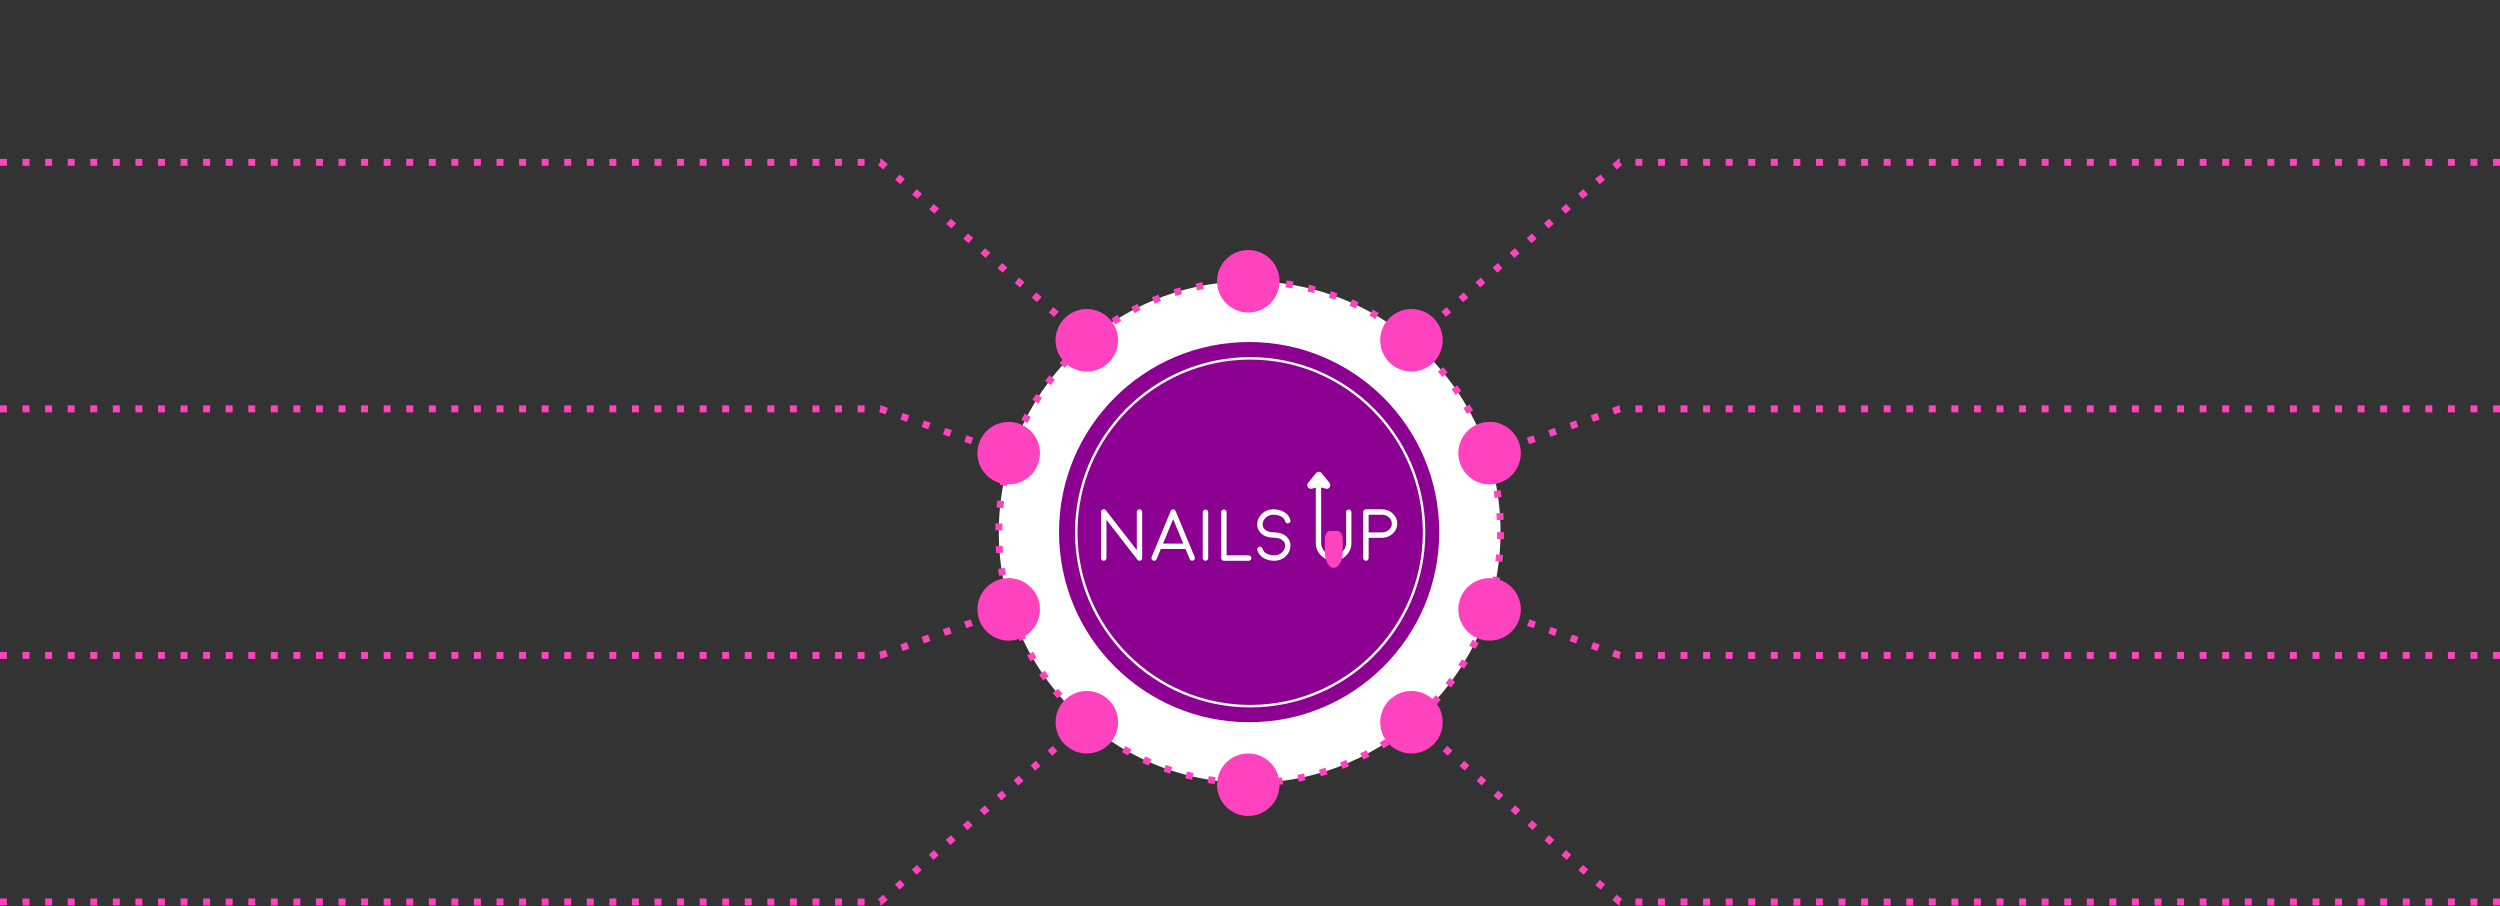 <?xml version="1.0" encoding="UTF-8"?> <svg xmlns="http://www.w3.org/2000/svg" width="1440" height="522" viewBox="0 0 1440 522" fill="none"><rect x="0" y="0" width="1440" height="522" fill="#333333" stroke="none"/> <path d="M0 519.5H507L625 416" stroke="#FF42BD" stroke-width="4" stroke-linejoin="round" stroke-dasharray="4 9"></path> <path d="M0 377.5H507L581 351" stroke="#FF42BD" stroke-width="4" stroke-dasharray="4 9"></path> <path d="M0 235.5H507L580 261" stroke="#FF42BD" stroke-width="4" stroke-dasharray="4 9"></path> <path d="M0 93.5H507L620 191" stroke="#FF42BD" stroke-width="4" stroke-dasharray="4 9"></path> <path d="M1440 519.5H933L815 416" stroke="#FF42BD" stroke-width="4" stroke-linejoin="round" stroke-dasharray="4 9"></path> <path d="M1440 377.5H933L859 351" stroke="#FF42BD" stroke-width="4" stroke-dasharray="4 9"></path> <path d="M1440 235.5H933L860 261" stroke="#FF42BD" stroke-width="4" stroke-dasharray="4 9"></path> <path d="M1440 93.5H933L820 191" stroke="#FF42BD" stroke-width="4" stroke-dasharray="4 9"></path> <circle cx="719.807" cy="306.5" r="144.5" fill="white" stroke="#FF42BD" stroke-width="4" stroke-dasharray="4 9"></circle> <circle cx="581" cy="351" r="18" fill="#FF42BD"></circle> <circle cx="581" cy="261" r="18" fill="#FF42BD"></circle> <circle cx="626" cy="196" r="18" fill="#FF42BD"></circle> <circle cx="626" cy="416" r="18" fill="#FF42BD"></circle> <circle cx="719" cy="452" r="18" fill="#FF42BD"></circle> <circle cx="719" cy="162" r="18" fill="#FF42BD"></circle> <circle r="18" transform="matrix(-1 0 0 1 858 351)" fill="#FF42BD"></circle> <circle r="18" transform="matrix(-1 0 0 1 858 261)" fill="#FF42BD"></circle> <circle r="18" transform="matrix(-1 0 0 1 813 196)" fill="#FF42BD"></circle> <circle r="18" transform="matrix(-1 0 0 1 813 416)" fill="#FF42BD"></circle> <path d="M829 306.5C829 366.971 779.971 416 719.5 416C659.029 416 610 366.981 610 306.5C610 246.019 659.029 197 719.5 197C779.971 197 829 246.029 829 306.5Z" fill="#8C0091"></path> <path d="M655.239 293.78C654.939 294.08 654.794 294.447 654.794 294.882V316.859L636.973 293.916C636.528 293.336 635.919 293.152 635.223 293.394C634.537 293.635 634.18 294.148 634.18 294.882V321.431C634.18 321.866 634.344 322.243 634.644 322.523C634.943 322.842 635.31 322.996 635.755 322.996C636.19 322.996 636.567 322.842 636.847 322.532C637.156 322.233 637.321 321.866 637.321 321.421V299.444L655.171 322.436L655.442 322.677C655.49 322.716 655.558 322.745 655.616 322.784L655.751 322.861C655.79 322.871 655.828 322.89 655.935 322.929L656.041 322.958C656.138 322.977 656.244 322.987 656.341 322.987C656.428 322.987 656.524 322.977 656.563 322.967C656.631 322.967 656.689 322.948 656.727 322.938C656.795 322.919 656.853 322.9 656.901 322.89L656.988 322.851C657.056 322.832 657.123 322.793 657.152 322.774C657.22 322.745 657.268 322.706 657.259 322.706L657.549 322.426C657.568 322.407 657.587 322.387 657.597 322.359C657.626 322.32 657.636 322.291 657.655 322.262C657.703 322.204 657.742 322.136 657.781 322.02C657.8 321.982 657.819 321.914 657.839 321.856C657.858 321.808 657.868 321.759 657.877 321.701C657.897 321.643 657.897 321.576 657.897 321.518V294.892C657.897 294.457 657.752 294.09 657.452 293.79C656.843 293.171 655.867 293.152 655.239 293.78Z" fill="white"></path> <path d="M681.566 313.111H669.901L675.739 299.039L681.566 313.111ZM677.169 294.371C677.14 294.294 676.753 293.733 676.753 293.733L676.376 293.53C676.26 293.482 676.135 293.443 676.009 293.414L675.951 293.404L675.922 293.414C675.719 293.375 675.71 293.375 675.594 293.404L675.429 293.414C675.236 293.453 675.043 293.53 674.869 293.656C674.84 293.675 674.811 293.694 674.772 293.723C674.704 293.781 674.656 293.82 674.637 293.839C674.617 293.859 674.579 293.907 674.559 293.936L674.482 294.023L674.414 294.12C674.376 294.207 674.327 294.294 674.308 294.361L663.348 320.823C663.175 321.229 663.175 321.635 663.339 322.021C663.493 322.418 663.774 322.708 664.18 322.862L664.392 322.959L664.779 322.988C665.465 322.988 665.958 322.65 666.219 322.021L668.625 316.232H682.861L685.268 322.012C685.529 322.65 686.022 322.978 686.708 322.978C686.921 322.978 687.123 322.93 687.297 322.853C687.703 322.698 687.984 322.408 688.138 322.021C688.312 321.615 688.312 321.21 688.138 320.813L677.169 294.371Z" fill="white"></path> <path d="M694.351 293.452C693.916 293.452 693.539 293.606 693.259 293.916C692.949 294.215 692.785 294.582 692.785 295.027V321.431C692.785 321.866 692.949 322.243 693.249 322.523C693.549 322.842 693.916 322.996 694.36 322.996C694.795 322.996 695.172 322.842 695.453 322.542C695.762 322.243 695.926 321.866 695.926 321.431V295.027C695.926 294.592 695.772 294.215 695.472 293.935C695.163 293.616 694.795 293.452 694.351 293.452Z" fill="white"></path> <path d="M719.249 319.887H706.52V295.01C706.52 294.575 706.366 294.208 706.076 293.908C705.447 293.28 704.471 293.299 703.853 293.908C703.553 294.208 703.408 294.575 703.408 295.01V321.433C703.408 321.858 703.553 322.235 703.862 322.564C704.172 322.854 704.549 323.008 704.974 323.008H719.239C719.674 323.008 720.041 322.854 720.341 322.564C720.65 322.255 720.814 321.878 720.814 321.443C720.814 321.027 720.66 320.65 720.341 320.341C720.051 320.032 719.683 319.887 719.249 319.887Z" fill="white"></path> <path d="M729.166 298.072C730.355 297.009 731.804 296.468 733.457 296.468C735.023 296.468 736.424 296.767 737.632 297.357C739.063 298.043 739.923 299.01 740.261 300.305C740.367 300.72 740.609 301.039 740.966 301.252C741.343 301.484 741.74 301.532 742.146 301.416C742.561 301.319 742.88 301.078 743.112 300.701C743.325 300.343 743.373 299.937 743.267 299.522C742.716 297.425 741.382 295.811 739.294 294.719C737.584 293.81 735.612 293.346 733.438 293.346C730.954 293.346 728.789 294.168 727.011 295.791C725.213 297.425 724.247 299.445 724.131 301.803C724.044 303.736 724.701 305.456 726.083 306.925C727.784 308.742 730.326 309.679 733.641 309.718H733.67H733.766C736.211 309.757 737.999 310.366 739.101 311.545C739.894 312.376 740.261 313.313 740.213 314.386C740.135 315.923 739.517 317.198 738.318 318.271C737.13 319.334 735.68 319.876 734.027 319.876C732.462 319.876 731.06 319.586 729.852 319.006C728.422 318.31 727.552 317.334 727.223 316.029C727.117 315.633 726.885 315.314 726.499 315.082C726.122 314.879 725.735 314.821 725.339 314.927C724.923 315.034 724.604 315.266 724.363 315.652C724.16 316.029 724.102 316.425 724.208 316.822C724.759 318.919 726.093 320.533 728.18 321.644C729.891 322.543 731.862 322.997 734.027 322.997C736.511 322.997 738.676 322.176 740.454 320.542C742.252 318.909 743.218 316.889 743.315 314.531C743.412 312.598 742.764 310.878 741.382 309.428C739.681 307.621 737.139 306.674 733.824 306.616C733.805 306.616 733.776 306.616 733.747 306.616C733.737 306.616 733.718 306.616 733.708 306.616C731.263 306.577 729.475 305.968 728.383 304.789C727.581 303.958 727.223 303.03 727.272 301.967C727.349 300.421 727.968 299.145 729.166 298.072Z" fill="white"></path> <path d="M775.797 293.888C775.497 294.188 775.352 294.555 775.352 294.99V312.753C775.352 314.725 774.646 316.436 773.235 317.818C771.834 319.219 770.123 319.934 768.161 319.934C766.19 319.934 764.489 319.229 763.088 317.818C761.686 316.426 760.981 314.725 760.981 312.753V280.802L763.687 281.488C763.861 281.527 764.035 281.556 764.209 281.556C764.905 281.556 765.552 281.208 765.948 280.59C766.441 279.826 766.383 278.869 765.813 278.154L761.242 272.51C760.855 272.017 760.256 271.737 759.628 271.737C758.999 271.737 758.4 272.017 758.004 272.51L753.442 278.154C752.872 278.86 752.814 279.816 753.307 280.59C753.8 281.353 754.689 281.711 755.568 281.488L757.898 280.899V312.753C757.898 315.566 758.912 318.001 760.903 320.002C762.904 322.002 765.339 323.008 768.152 323.008C770.964 323.008 773.409 321.993 775.4 320.002C777.401 318.011 778.406 315.566 778.406 312.753V294.99C778.406 294.555 778.251 294.188 777.952 293.878C777.343 293.289 776.386 293.289 775.797 293.888Z" fill="white"></path> <path d="M801.697 301.57C801.697 302.952 801.165 304.112 800.063 305.117C798.981 306.103 797.647 306.615 796.11 306.654H788.33V296.487H795.956C797.541 296.487 798.904 296.989 800.034 297.985C801.146 298.99 801.697 300.159 801.697 301.57ZM802.218 295.772C800.489 294.167 798.382 293.355 795.946 293.355H786.755C786.32 293.355 785.943 293.51 785.663 293.819C785.344 294.119 785.189 294.486 785.189 294.931V321.441C785.189 321.876 785.354 322.253 785.653 322.533C785.953 322.852 786.33 323.006 786.765 323.006C787.2 323.006 787.567 322.842 787.857 322.543C788.176 322.243 788.33 321.866 788.33 321.431V309.776H795.879L795.956 309.495V309.785H795.966L796.458 309.766C798.768 309.64 800.759 308.79 802.373 307.224C803.997 305.649 804.818 303.745 804.818 301.57C804.809 299.319 803.939 297.366 802.218 295.772Z" fill="white"></path> <path d="M764.627 324.33C765.632 326.157 766.84 327.065 768.27 327.065C769.681 327.065 770.899 326.157 771.904 324.33C772.919 322.523 773.421 320.329 773.421 317.758V310.983C773.421 308.151 772.155 305.861 770.58 305.861H765.951C764.385 305.861 763.109 308.161 763.109 310.983V317.758C763.119 320.338 763.622 322.523 764.627 324.33Z" fill="#FF42BD"></path> <path d="M720.098 207.119C665.261 207.119 620.639 251.74 620.639 306.577C620.639 361.414 665.261 406.036 720.098 406.036C774.935 406.036 819.556 361.414 819.556 306.577C819.556 251.74 774.935 207.119 720.098 207.119ZM720.098 407.466C664.468 407.466 619.209 362.207 619.209 306.577C619.209 250.948 664.468 205.688 720.098 205.688C775.727 205.688 820.987 250.948 820.987 306.577C820.987 362.207 775.727 407.466 720.098 407.466Z" fill="white"></path> </svg> 
